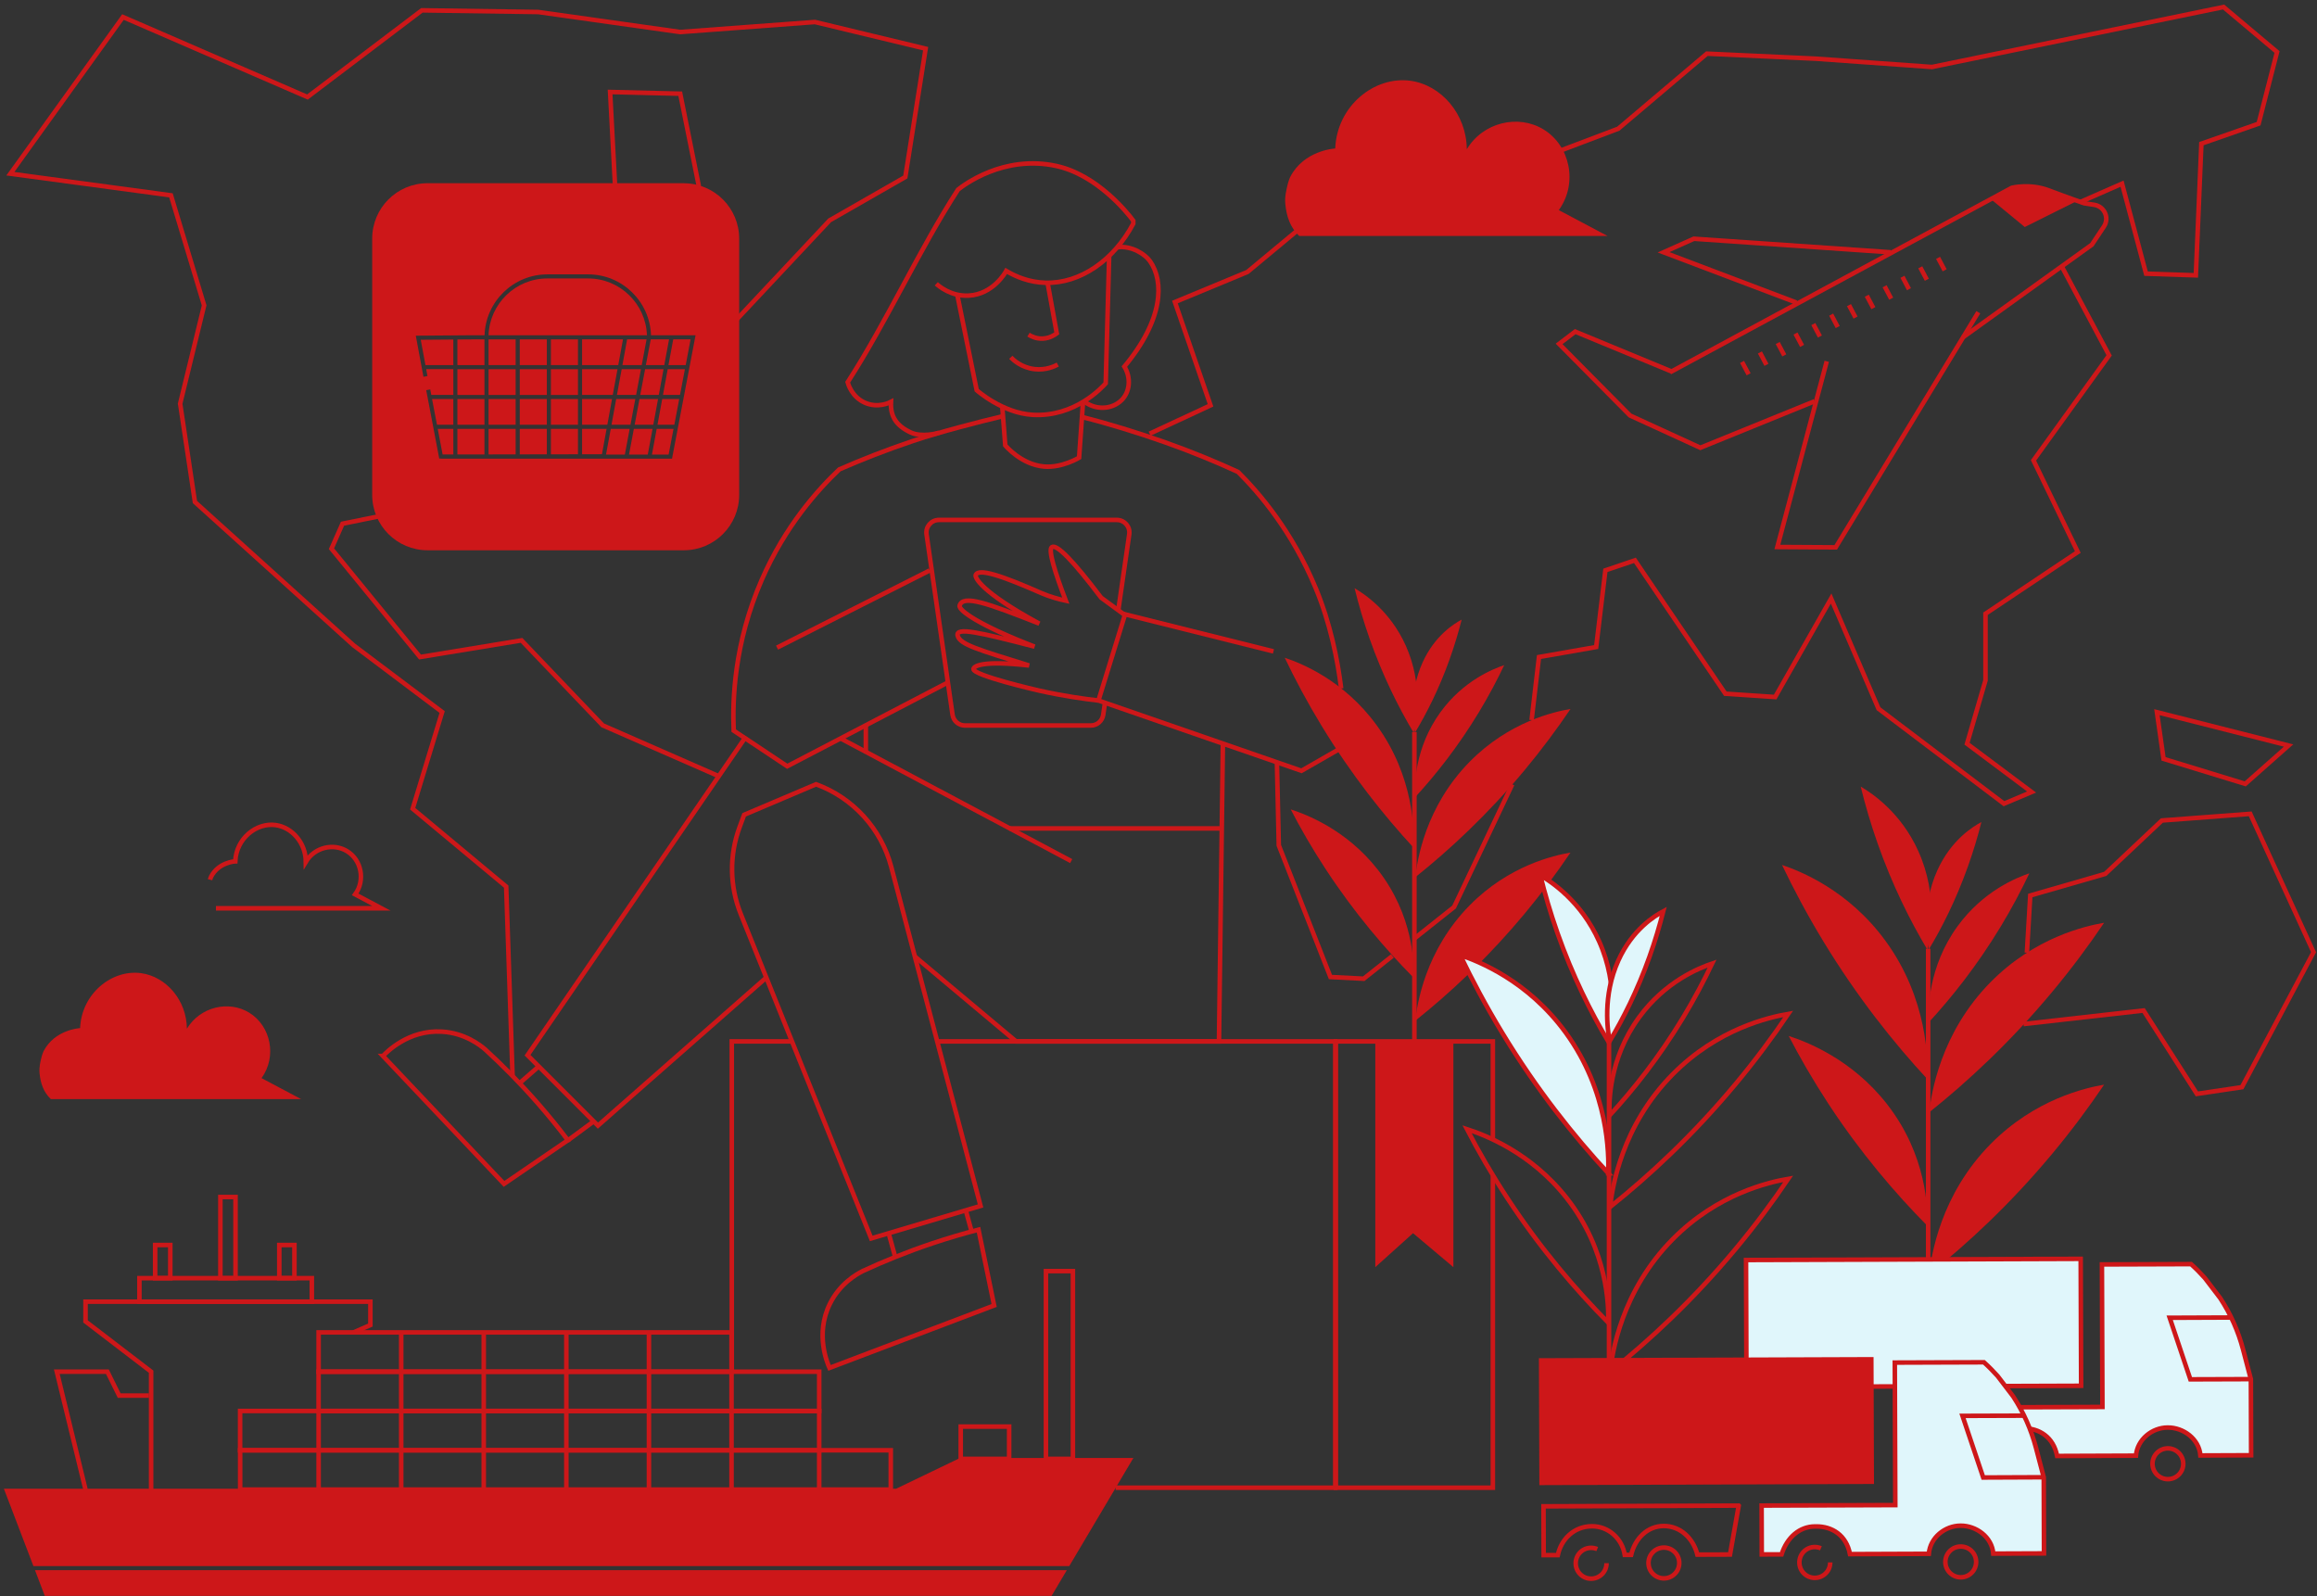 <svg width="511" height="352" viewBox="0 0 511 352" fill="none" xmlns="http://www.w3.org/2000/svg">
<rect x="0" y="0" width="511" height="352" fill="#333333" stroke="none"/>
<g clip-path="url(#clip0_553_22931)">
<path d="M244.622 56.393C244.334 66.101 244.145 74.822 243.857 84.53C243.103 85.385 237.123 92.008 227.783 91.487C221.049 91.11 215.403 86.05 215.403 86.05L211.132 65.047" stroke="#CD1719" stroke-miterlimit="10"/>
<path d="M206.495 62.584C207.038 63.083 209.734 65.413 213.661 65.191C219.063 64.891 221.759 60.043 221.914 59.754C223.977 60.975 226.95 62.273 230.6 62.362C238.243 62.561 245.631 57.413 249.936 49.325V48.67C248.671 46.95 241.982 38.584 232.996 36.609C221.348 34.057 212.474 40.87 211.276 41.824C202.59 55.294 195.634 70.827 186.948 84.297C187.037 84.63 187.847 87.592 190.853 88.857C193.649 90.033 196.145 88.824 196.5 88.635C196.333 91.886 197.709 93.894 200.848 95.37C203.2 96.48 206.905 95.592 207.227 95.348" stroke="#CD1719" stroke-miterlimit="10"/>
<path d="M246.419 54.517C249.648 54.14 252.576 56.093 253.63 57.602C256.758 62.062 256.625 70.45 247.972 80.846C249.359 83.11 249.248 85.928 247.751 87.803C245.876 90.155 242.104 90.699 239.275 88.668" stroke="#CD1719" stroke-miterlimit="10"/>
<path d="M231.066 62.506C231.731 66.178 232.397 69.84 233.063 73.512C232.552 73.901 231.498 74.578 230.056 74.666C228.525 74.766 227.372 74.134 226.828 73.801" stroke="#CD1719" stroke-miterlimit="10"/>
<path d="M222.924 78.805C223.423 79.327 225.253 81.091 228.215 81.413C230.711 81.679 232.597 80.769 233.285 80.403" stroke="#CD1719" stroke-miterlimit="10"/>
<path d="M221.049 89.745L221.703 98.222C221.703 98.222 225.164 102.449 230.278 102.893C234.194 103.226 237.988 100.94 237.988 100.94L238.853 88.669" stroke="#CD1719" stroke-miterlimit="10"/>
<path d="M221.171 91.787C215.802 93.063 207.271 95.248 201.159 97.312C195.324 99.276 189.977 101.384 185.118 103.514C180.448 107.93 173.204 115.919 167.979 127.913C161.889 141.882 161.523 154.409 161.811 161.132C164.995 163.274 173.614 168.988 173.614 168.988L208.979 150.547" stroke="#CD1719" stroke-miterlimit="10"/>
<path d="M295.784 151.834C295.018 145.577 293.41 137.51 290.182 129.721C284.946 117.117 277.713 108.729 273.043 104.08C268.184 101.85 262.826 99.631 257.002 97.567C250.889 95.404 244.211 93.362 238.831 92.019" stroke="#CD1719" stroke-miterlimit="10"/>
<path d="M280.852 143.657L248.127 135.48L242.259 154.486C259.353 160.422 269.936 164.05 287.031 169.986C289.771 168.411 292.511 166.835 295.262 165.26" stroke="#CD1719" stroke-miterlimit="10"/>
<path d="M171.373 142.825L205.041 125.805" stroke="#CD1719" stroke-miterlimit="10"/>
<path d="M242.215 154.486C239.164 154.142 234.638 153.521 229.213 152.311C228.459 152.145 214.515 148.916 214.692 147.529C214.759 146.974 216.378 145.576 226.961 146.764C215.868 143.313 211.697 142.148 211.209 140.195C210.721 138.242 215.935 139.43 228.171 142.603C216.212 138.02 211.32 134.603 211.642 133.549C212.385 131.075 217.787 133.028 229.213 137.532C215.99 130.365 215.025 127.258 215.18 126.836C215.779 125.205 221.049 127.003 229.79 130.853C231.354 131.541 233.695 132.206 235.059 132.484C232.663 126.226 231.11 121.211 231.987 120.656C233.074 119.968 236.701 123.685 242.847 131.807L248.283 135.79" stroke="#CD1719" stroke-miterlimit="10"/>
<path d="M243.701 154.941L243.313 157.626C243.113 158.991 241.948 160 240.573 160H212.817C211.442 160 210.277 158.991 210.077 157.626L204.342 117.827C204.098 116.152 205.396 114.665 207.082 114.665H246.308C247.994 114.665 249.292 116.163 249.048 117.827L246.641 134.526" stroke="#CD1719" stroke-miterlimit="10"/>
<path d="M164.518 162.43L116.34 232.708L131.87 248.241L169.066 215.532" stroke="#CD1719" stroke-miterlimit="10"/>
<path d="M236.246 189.902L185.229 162.763" stroke="#CD1719" stroke-miterlimit="10"/>
<path d="M179.982 172.96L164.118 179.695L163.098 182.458C160.813 188.649 160.912 195.472 163.375 201.586L192.14 273.117L216.256 265.95L196.555 191.167C194.336 182.757 188.146 175.956 179.982 172.96Z" stroke="#CD1719" stroke-miterlimit="10"/>
<path d="M201.713 210.906L224.088 229.668H268.838L269.703 164.05" stroke="#CD1719" stroke-miterlimit="10"/>
<path d="M190.953 159.956V165.57" stroke="#CD1719" stroke-miterlimit="10"/>
<path d="M84.469 232.885C85.168 232.131 90.038 227.072 97.448 227.515C102.451 227.804 105.846 230.444 106.999 231.432C110.716 234.838 114.62 238.755 118.536 243.226C120.988 246.033 123.229 248.785 125.248 251.459C120.555 254.666 115.852 257.883 111.159 261.09L84.458 232.885H84.469Z" stroke="#CD1719" stroke-miterlimit="10"/>
<path d="M205.618 274.204C199.971 276.102 194.857 278.188 190.287 280.307C188.922 280.995 185.184 283.103 182.988 287.619C179.726 294.298 182.522 300.744 182.943 301.676C195.046 297.083 207.149 292.501 219.251 287.907C218.098 282.337 216.955 276.767 215.801 271.187C212.562 272.03 209.156 273.017 205.618 274.204Z" stroke="#CD1719" stroke-miterlimit="10"/>
<path d="M206.972 229.668H294.486V328.094H246.042" stroke="#CD1719" stroke-miterlimit="10"/>
<path d="M161.39 302.242V229.668H174.613" stroke="#CD1719" stroke-miterlimit="10"/>
<path d="M329.241 259.237V328.094H294.619V229.668H329.241V251.237" stroke="#CD1719" stroke-miterlimit="10"/>
<path d="M320.533 279.453L311.636 271.963L303.316 279.453V229.668H320.533V279.453Z" fill="#CD1719"/>
<path d="M439.142 43.977L446.552 50.068L457.823 44.443L454.295 43.056L448.915 41.38L445.631 41.336L443.069 41.758L439.142 43.977Z" fill="#CD1719"/>
<path d="M368.312 82.1L443.701 41.414C443.701 41.414 447.684 40.415 451.81 41.98C455.937 43.544 459.631 44.82 459.631 44.82L461.894 45.175C464.135 45.53 465.255 48.082 464.002 49.968L461.35 53.962L432.885 74.411" stroke="#CD1719" stroke-miterlimit="10"/>
<path d="M402.878 79.681L391.984 120.634L404.853 120.712L436.302 68.863" stroke="#CD1719" stroke-miterlimit="10"/>
<path d="M400.171 88.502L375 98.743L359.492 91.631L343.851 75.843L347.4 73.135L368.733 81.956" stroke="#CD1719" stroke-miterlimit="10"/>
<path d="M416.955 55.638L373.57 52.653L366.892 55.638L396.189 66.733" stroke="#CD1719" stroke-miterlimit="10"/>
<path d="M427.427 56.869L428.88 59.61" stroke="#CD1719" stroke-miterlimit="10"/>
<path d="M419.572 61.041L421.014 63.782" stroke="#CD1719" stroke-miterlimit="10"/>
<path d="M423.5 58.955L424.953 61.696" stroke="#CD1719" stroke-miterlimit="10"/>
<path d="M415.635 63.127L417.088 65.868" stroke="#CD1719" stroke-miterlimit="10"/>
<path d="M407.78 67.299L409.233 70.039" stroke="#CD1719" stroke-miterlimit="10"/>
<path d="M411.707 65.213L413.16 67.953" stroke="#CD1719" stroke-miterlimit="10"/>
<path d="M403.854 69.385L405.296 72.125" stroke="#CD1719" stroke-miterlimit="10"/>
<path d="M395.988 73.557L397.441 76.286" stroke="#CD1719" stroke-miterlimit="10"/>
<path d="M399.915 71.471L401.368 74.211" stroke="#CD1719" stroke-miterlimit="10"/>
<path d="M392.062 75.643L393.515 78.372" stroke="#CD1719" stroke-miterlimit="10"/>
<path d="M384.196 79.814L385.649 82.544" stroke="#CD1719" stroke-miterlimit="10"/>
<path d="M388.135 77.728L389.577 80.458" stroke="#CD1719" stroke-miterlimit="10"/>
<path d="M425.475 245.301C425.918 241.307 427.904 227.826 439.042 216.565C448.793 206.701 459.941 204.204 464.046 203.505C460.74 208.409 456.946 213.536 452.598 218.75C443.368 229.835 433.95 238.544 425.475 245.312V245.301Z" fill="#CD1719"/>
<path d="M425.475 281.006C425.918 277.012 427.904 263.531 439.042 252.269C448.793 242.405 459.941 239.909 464.046 239.21C460.74 244.114 456.946 249.24 452.598 254.455C443.368 265.539 433.95 274.249 425.475 281.017V281.006Z" fill="#CD1719"/>
<path d="M425.33 225.53C425.219 222.733 425.208 213.247 431.709 204.293C437.4 196.449 444.81 193.531 447.561 192.599C445.786 196.327 443.712 200.265 441.26 204.315C436.046 212.936 430.466 219.949 425.33 225.518V225.53Z" fill="#CD1719"/>
<path d="M425.075 238.012C425.219 233.995 425.219 220.359 415.845 207.511C407.636 196.26 396.976 192.088 393.016 190.757C395.578 196.105 398.584 201.763 402.112 207.577C409.633 219.949 417.676 230.012 425.075 238.001V238.012Z" fill="#CD1719"/>
<path d="M425.075 270.343C425.175 266.804 425.042 254.81 416.112 243.426C408.291 233.452 398.23 229.679 394.491 228.47C396.943 233.207 399.827 238.2 403.199 243.36C410.377 254.322 418.042 263.242 425.064 270.343H425.075Z" fill="#CD1719"/>
<path d="M425.241 209.23V286.31" stroke="#CD1719" stroke-miterlimit="10"/>
<path d="M425.064 209.43C425.696 206.756 427.526 197.636 423.1 187.761C419.229 179.129 412.784 174.89 410.365 173.47C411.33 177.398 412.54 181.592 414.081 185.964C417.354 195.261 421.281 203.084 425.064 209.43Z" fill="#CD1719"/>
<path d="M425.375 209.43C424.964 207.2 423.799 199.622 427.272 191.933C430.322 185.198 435.17 182.258 436.989 181.292C436.202 184.421 435.214 187.739 433.983 191.178C431.365 198.49 428.303 204.559 425.364 209.43H425.375Z" fill="#CD1719"/>
<path d="M312.146 193.431C312.535 189.88 314.299 177.93 324.183 167.934C332.835 159.179 342.719 156.971 346.369 156.35C343.429 160.699 340.068 165.249 336.219 169.875C328.032 179.706 319.668 187.439 312.158 193.442L312.146 193.431Z" fill="#CD1719"/>
<path d="M323.627 215.044C319.678 218.839 315.807 222.178 312.135 225.107C312.523 221.557 314.287 209.607 324.171 199.61C332.824 190.856 342.708 188.648 346.357 188.027C343.418 192.376 340.056 196.925 336.207 201.552C332.546 205.946 328.852 209.918 325.214 213.513" fill="#CD1719"/>
<path d="M312.024 175.9C311.935 173.415 311.913 165.004 317.682 157.06C322.729 150.103 329.307 147.507 331.748 146.686C330.173 149.992 328.331 153.487 326.157 157.082C321.531 164.727 316.583 170.951 312.024 175.9Z" fill="#CD1719"/>
<path d="M311.791 186.962C311.913 183.389 311.913 171.306 303.593 159.911C296.316 149.926 286.853 146.231 283.337 145.055C285.611 149.803 288.273 154.819 291.413 159.978C298.08 170.951 305.224 179.883 311.78 186.973L311.791 186.962Z" fill="#CD1719"/>
<path d="M311.791 215.654C311.88 212.514 311.758 201.874 303.837 191.766C296.904 182.912 287.974 179.572 284.657 178.496C286.831 182.701 289.383 187.128 292.389 191.711C298.757 201.43 305.557 209.352 311.791 215.654Z" fill="#CD1719"/>
<path d="M311.936 161.443V229.812" stroke="#CD1719" stroke-miterlimit="10"/>
<path d="M311.78 161.609C312.345 159.235 313.965 151.146 310.038 142.392C306.599 134.725 300.886 130.975 298.745 129.721C299.599 133.205 300.675 136.922 302.04 140.805C304.946 149.049 308.43 155.995 311.78 161.62V161.609Z" fill="#CD1719"/>
<path d="M312.057 161.609C311.691 159.634 310.659 152.91 313.743 146.087C316.45 140.117 320.754 137.51 322.362 136.645C321.663 139.418 320.787 142.359 319.7 145.41C317.381 151.901 314.652 157.282 312.057 161.598V161.609Z" fill="#CD1719"/>
<path d="M489.672 286.309C491.935 289.76 493.632 293.577 494.697 297.615L496.416 304.162L496.472 320.938L485.29 320.982C484.99 317.287 481.496 314.813 478.112 314.824H478.046C474.662 314.835 471.379 317.409 471.068 321.026L453.685 321.093C452.875 316.866 449.68 314.98 446.297 314.991H445.964C442.581 315.002 439.808 317.376 438.598 321.148L434.228 321.16L434.194 310.386L463.68 310.286L463.569 278.853L483.226 278.787C484.302 279.752 485.312 280.784 486.266 281.849L489.672 286.309Z" fill="#E0F6FB" stroke="#CD1719" stroke-miterlimit="10"/>
<path d="M492.079 290.559L478.512 290.615L483.071 304.195L496.416 304.151" stroke="#CD1719" stroke-miterlimit="10"/>
<path d="M478.112 326.208C479.987 326.208 481.507 324.688 481.507 322.813C481.507 320.938 479.987 319.418 478.112 319.418C476.238 319.418 474.718 320.938 474.718 322.813C474.718 324.688 476.238 326.208 478.112 326.208Z" stroke="#CD1719" stroke-miterlimit="10"/>
<path d="M447.273 319.806C446.852 319.629 446.397 319.529 445.909 319.529C444.034 319.529 442.514 321.06 442.525 322.946C442.537 324.832 444.056 326.341 445.942 326.33C447.828 326.319 449.337 324.799 449.326 322.913" stroke="#CD1719" stroke-miterlimit="10"/>
<path d="M397.941 319.983C397.52 319.806 397.065 319.706 396.577 319.706C394.702 319.706 393.182 321.237 393.193 323.123C393.205 325.01 394.724 326.519 396.61 326.507C398.496 326.496 400.005 324.976 399.994 323.09" stroke="#CD1719" stroke-miterlimit="10"/>
<path d="M385.175 305.873L458.978 305.616L458.88 277.622L385.077 277.88L385.175 305.873Z" fill="#E0F6FB" stroke="#CD1719" stroke-miterlimit="10"/>
<path d="M443.989 307.956C446.252 311.407 447.949 315.224 449.014 319.262L450.734 325.809L450.789 342.585L439.607 342.629C439.308 338.934 435.813 336.46 432.43 336.471H432.363C428.98 336.482 425.696 339.056 425.386 342.673L408.002 342.74C407.193 338.513 403.998 336.626 400.614 336.638H400.282C396.898 336.649 394.125 339.023 392.916 342.795L388.545 342.807L388.512 332.033L417.998 331.933L417.887 300.5L437.544 300.434C438.62 301.399 439.629 302.431 440.583 303.496L443.989 307.956Z" fill="#E0F6FB" stroke="#CD1719" stroke-miterlimit="10"/>
<path d="M446.396 312.206L432.818 312.25L437.389 325.842L450.734 325.787" stroke="#CD1719" stroke-miterlimit="10"/>
<path d="M432.431 347.855C434.305 347.855 435.825 346.335 435.825 344.46C435.825 342.585 434.305 341.065 432.431 341.065C430.556 341.065 429.036 342.585 429.036 344.46C429.036 346.335 430.556 347.855 432.431 347.855Z" stroke="#CD1719" stroke-miterlimit="10"/>
<path d="M401.591 341.453C401.169 341.276 400.714 341.176 400.226 341.176C398.352 341.176 396.832 342.707 396.843 344.593C396.854 346.479 398.374 347.988 400.26 347.977C402.145 347.966 403.654 346.446 403.643 344.56" stroke="#CD1719" stroke-miterlimit="10"/>
<path d="M366.958 348.088C368.833 348.088 370.353 346.568 370.353 344.693C370.353 342.818 368.833 341.298 366.958 341.298C365.083 341.298 363.563 342.818 363.563 344.693C363.563 346.568 365.083 348.088 366.958 348.088Z" stroke="#CD1719" stroke-miterlimit="10"/>
<path d="M352.26 341.63C351.838 341.453 351.383 341.353 350.895 341.353C349.02 341.353 347.501 342.884 347.512 344.77C347.523 346.657 349.043 348.166 350.929 348.154C352.814 348.143 354.323 346.623 354.312 344.737" stroke="#CD1719" stroke-miterlimit="10"/>
<path d="M383.465 332.056L381.546 342.829L374.346 342.851C373.437 339.234 370.564 336.527 366.936 336.538C363.309 336.549 360.624 339.279 359.737 342.907H358.328C357.74 339.256 354.689 336.571 351.062 336.594C347.101 336.627 344.306 339.478 343.563 342.962H340.445L340.412 332.2L383.454 332.044L383.465 332.056Z" stroke="#CD1719" stroke-miterlimit="10"/>
<path d="M339.495 327.528L413.298 327.27L413.2 299.277L339.397 299.534L339.495 327.528Z" fill="#CD1719"/>
<path d="M52.964 328.505H196.455V319.839H52.964V328.505Z" stroke="#CD1719" stroke-miterlimit="10"/>
<path d="M52.954 319.84H180.67V311.174H52.954V319.84Z" stroke="#CD1719" stroke-miterlimit="10"/>
<path d="M70.259 311.174H180.67V302.509H70.259V311.174Z" stroke="#CD1719" stroke-miterlimit="10"/>
<path d="M125.78 293.843H70.269V302.509H161.334V293.843H136.274H124.904V328.505" stroke="#CD1719" stroke-miterlimit="10"/>
<path d="M180.67 319.84V328.505" stroke="#CD1719" stroke-miterlimit="10"/>
<path d="M161.334 302.509V328.505" stroke="#CD1719" stroke-miterlimit="10"/>
<path d="M143.119 293.843V328.505" stroke="#CD1719" stroke-miterlimit="10"/>
<path d="M106.688 293.843V328.505" stroke="#CD1719" stroke-miterlimit="10"/>
<path d="M88.484 293.843V328.505" stroke="#CD1719" stroke-miterlimit="10"/>
<path d="M70.269 311.174V328.505" stroke="#CD1719" stroke-miterlimit="10"/>
<path d="M7.715 346.28L9.878 351.95H231.92L235.281 346.28H7.715Z" fill="#CD1719"/>
<path d="M235.814 345.381L249.958 321.537H211.731L197.62 328.327H0.859L7.371 345.381H235.814Z" fill="#CD1719"/>
<path d="M236.624 299.557V321.737H230.678V280.329H236.624V286.72V299.557Z" stroke="#CD1719" stroke-miterlimit="10"/>
<path d="M211.886 321.737H222.558V314.614H211.886V321.737Z" stroke="#CD1719" stroke-miterlimit="10"/>
<path d="M33.329 328.505V302.509L18.863 291.424V287.064H81.684V292.223L77.968 293.843" stroke="#CD1719" stroke-miterlimit="10"/>
<path d="M30.745 287.064H68.772V281.882H30.745V287.064Z" stroke="#CD1719" stroke-miterlimit="10"/>
<path d="M32.852 307.779H26.285L23.678 302.509H12.529L18.863 328.505" stroke="#CD1719" stroke-miterlimit="10"/>
<path d="M61.594 281.883H64.934V274.571H61.594V281.883Z" stroke="#CD1719" stroke-miterlimit="10"/>
<path d="M34.217 281.883H37.556V274.571H34.217V281.883Z" stroke="#CD1719" stroke-miterlimit="10"/>
<path d="M48.604 281.894H51.943V263.986H48.604V281.894Z" stroke="#CD1719" stroke-miterlimit="10"/>
<path d="M136.185 51.167L134.555 20.288L150.019 20.666L154.09 40.881L152.049 56.315L162.632 70.284L182.977 48.593L199.661 39.039L204.142 10.735L179.726 4.855L150.019 7.063L118.68 2.647L93.044 2.281L67.807 21.398L27.117 3.756L2.29 38.307L37.7 43.078L45.021 67.344L39.73 89.024L42.991 110.715L77.99 142.326L97.514 157.027L91.014 178.352L111.636 195.528L113.045 237.29" stroke="#CD1719" stroke-miterlimit="10"/>
<path d="M158.284 171.073L132.924 159.967L115.02 141.227L92.634 144.9L73.099 121.011L75.539 115.497L108.098 108.873" stroke="#CD1719" stroke-miterlimit="10"/>
<path d="M307.088 210.817L300.754 215.843L293.421 215.466L282.029 186.429L281.618 168.167" stroke="#CD1719" stroke-miterlimit="10"/>
<path d="M333.512 172.982L320.688 200.032L312.058 206.878" stroke="#CD1719" stroke-miterlimit="10"/>
<path d="M454.772 58.878L465.156 78.372L448.471 101.528L458.245 121.744L437.888 135.347V150.048L433.817 164.017L448.061 174.669L441.96 177.243L414.293 156.295L403.843 131.996L391.497 153.721L380.514 152.988L360.569 123.575L354.057 125.783L352.027 142.692L339.414 144.9L337.783 158.802" stroke="#CD1719" stroke-miterlimit="10"/>
<path d="M253.541 95.648L266.975 89.39L259.121 66.611L275.106 59.987L300.754 38.673L319.058 42.712L356.908 28.377L376.443 11.834L400.449 12.943L426.085 14.774L490.393 1.548L502.185 11.467L498.124 27.278L485.5 31.683L484.28 60.72L473.298 60.353L468.006 40.504L458.688 44.598" stroke="#CD1719" stroke-miterlimit="10"/>
<path d="M446.274 225.84L472.754 222.855L484.513 241.24L494.441 239.765L510.238 209.996L496.272 179.484L476.792 180.948L464.301 192.721L447.761 197.492L447.018 210.107" stroke="#CD1719" stroke-miterlimit="10"/>
<path d="M475.694 157.06L477.159 167.357L495.174 172.871L504.725 164.416L475.694 157.06Z" stroke="#CD1719" stroke-miterlimit="10"/>
<path d="M16.301 242.394H66.409C63.503 240.852 60.597 239.31 57.679 237.767C61.14 232.974 59.72 226.25 54.961 223.332C50.413 220.547 44.123 222.045 41.217 226.872C41.161 220.536 36.613 215.377 31.144 214.623C24.688 213.724 17.977 219.127 17.666 226.739C17.411 226.75 12.086 227.116 9.634 231.776C9.557 231.909 9.313 232.53 9.224 232.874C8.891 234.15 8.592 235.393 8.725 236.702C8.947 238.932 9.59 240.841 11.21 242.394H16.29H16.301Z" fill="#CD1719"/>
<path d="M292.777 52.043H354.544C350.961 50.146 347.378 48.237 343.784 46.34C348.044 40.437 346.302 32.149 340.434 28.554C334.821 25.126 327.066 26.968 323.494 32.915C323.428 25.115 317.815 18.746 311.081 17.814C303.116 16.716 294.852 23.362 294.474 32.748C294.164 32.759 287.597 33.214 284.579 38.962C284.491 39.128 284.18 39.894 284.08 40.304C283.681 41.88 283.304 43.411 283.47 45.02C283.747 47.771 284.535 50.123 286.532 52.043H292.799H292.777Z" fill="#CD1719"/>
<path d="M47.628 200.31H50.99H84.103C82.184 199.289 80.254 198.268 78.334 197.247C80.62 194.085 79.688 189.636 76.537 187.716C73.531 185.875 69.371 186.862 67.452 190.058C67.419 185.875 64.412 182.468 60.796 181.958C56.525 181.37 52.099 184.932 51.888 189.958C51.722 189.958 48.205 190.202 46.586 193.286C46.541 193.375 46.375 193.786 46.319 194.008" stroke="#CD1719" stroke-miterlimit="10"/>
<path d="M114.775 238.71L118.913 235.104" stroke="#CD1719" stroke-miterlimit="10"/>
<path d="M125.147 251.57L130.86 247.354" stroke="#CD1719" stroke-miterlimit="10"/>
<path d="M196 272.007L197.431 277.2" stroke="#CD1719" stroke-miterlimit="10"/>
<path d="M212.906 266.593L214.337 271.785" stroke="#CD1719" stroke-miterlimit="10"/>
<path d="M355.088 266.183C355.543 262.111 357.562 248.386 368.91 236.913C378.838 226.861 390.198 224.331 394.38 223.61C391.008 228.603 387.147 233.829 382.721 239.132C373.314 250.416 363.718 259.292 355.088 266.194V266.183Z" stroke="#CD1719" stroke-miterlimit="10"/>
<path d="M355.088 302.553C355.543 298.481 357.562 284.756 368.91 273.283C378.838 263.231 390.198 260.701 394.38 259.98C391.008 264.973 387.147 270.199 382.721 275.502C373.314 286.786 363.718 295.662 355.088 302.564V302.553Z" stroke="#CD1719" stroke-miterlimit="10"/>
<path d="M354.944 246.045C354.833 243.193 354.822 233.54 361.445 224.42C367.247 216.431 374.79 213.458 377.597 212.503C375.788 216.298 373.67 220.315 371.174 224.442C365.871 233.218 360.18 240.364 354.944 246.045Z" stroke="#CD1719" stroke-miterlimit="10"/>
<path d="M354.689 258.76C354.833 254.666 354.833 240.785 345.282 227.693C336.917 216.232 326.057 211.982 322.03 210.628C324.637 216.076 327.699 221.835 331.304 227.771C338.959 240.375 347.156 250.627 354.7 258.76H354.689Z" fill="#E0F6FB" stroke="#CD1719" stroke-miterlimit="10"/>
<path d="M354.689 291.691C354.789 288.085 354.656 275.869 345.559 264.263C337.594 254.1 327.344 250.261 323.539 249.029C326.035 253.856 328.975 258.948 332.414 264.197C339.724 275.358 347.534 284.457 354.689 291.691Z" stroke="#CD1719" stroke-miterlimit="10"/>
<path d="M354.855 229.446V307.956" stroke="#CD1719" stroke-miterlimit="10"/>
<path d="M354.667 229.646C355.31 226.927 357.174 217.629 352.67 207.577C348.721 198.778 342.165 194.474 339.702 193.02C340.678 197.025 341.921 201.286 343.485 205.746C346.813 215.211 350.818 223.177 354.667 229.646Z" fill="#E0F6FB" stroke="#CD1719" stroke-miterlimit="10"/>
<path d="M354.989 229.635C354.567 227.36 353.38 219.649 356.919 211.816C360.025 204.959 364.962 201.963 366.825 200.976C366.015 204.16 365.017 207.533 363.764 211.05C361.101 218.506 357.973 224.675 354.989 229.646V229.635Z" fill="#E0F6FB" stroke="#CD1719" stroke-miterlimit="10"/>
<path d="M140.112 88.003H135.897L134.865 93.673H139.047L140.112 88.003Z" fill="#CD1719"/>
<path d="M128.376 93.673H133.945L134.976 88.003H128.376V93.673Z" fill="#CD1719"/>
<path d="M128.376 74.844V80.514H136.352L137.395 74.844H133.168H128.376Z" fill="#CD1719"/>
<path d="M128.376 87.094H135.143L136.186 81.424H128.376V87.094Z" fill="#CD1719"/>
<path d="M146.336 81.424H142.276L141.2 87.094H145.294L146.336 81.424Z" fill="#CD1719"/>
<path d="M107.754 100.219L113.722 100.208V94.582H107.754V100.219Z" fill="#CD1719"/>
<path d="M113.722 88.003H107.754V93.673H113.722V88.003Z" fill="#CD1719"/>
<path d="M113.722 81.424H107.754V87.105H113.722V81.424Z" fill="#CD1719"/>
<path d="M145.127 88.003H141.034L139.969 93.673H144.084L145.127 88.003Z" fill="#CD1719"/>
<path d="M136.063 87.094H140.29L141.355 81.424H137.106L136.063 87.094Z" fill="#CD1719"/>
<path d="M100.876 100.23L106.844 100.219V94.582H100.876V100.23Z" fill="#CD1719"/>
<path d="M93.832 80.514H99.978V74.877L92.789 74.933L93.832 80.514Z" fill="#CD1719"/>
<path d="M96.372 93.673H99.978V88.003H95.285L96.372 93.673Z" fill="#CD1719"/>
<path d="M142.597 74.844H138.304L137.272 80.514H141.532L142.597 74.844Z" fill="#CD1719"/>
<path d="M97.614 100.23H99.977V94.582H96.538L97.614 100.23Z" fill="#CD1719"/>
<path d="M106.844 88.003H100.876V93.673H106.844V88.003Z" fill="#CD1719"/>
<path d="M146.502 80.514L147.556 74.844H143.596H143.518L142.442 80.514H146.502Z" fill="#CD1719"/>
<path d="M100.876 74.866V80.514H106.844V74.844H104.082L100.876 74.866Z" fill="#CD1719"/>
<path d="M106.844 81.424H100.876V87.105H106.844V81.424Z" fill="#CD1719"/>
<path d="M147.423 80.514H151.228L152.304 74.844H148.477L147.423 80.514Z" fill="#CD1719"/>
<path d="M139.791 94.582L138.726 100.252H142.863L143.917 94.582H139.791Z" fill="#CD1719"/>
<path d="M143.784 100.252H147.456L148.543 94.582H144.827L143.784 100.252Z" fill="#CD1719"/>
<path d="M134.699 94.582L133.656 100.252H137.805L138.87 94.582H134.699Z" fill="#CD1719"/>
<path d="M128.376 94.582V100.186L132.758 100.175L133.778 94.582H128.376Z" fill="#CD1719"/>
<path d="M146.214 87.094H149.974L151.051 81.424H147.257L146.214 87.094Z" fill="#CD1719"/>
<path d="M150.807 40.404H94.298C87.553 40.404 82.084 45.874 82.084 52.62V109.14C82.084 115.886 87.553 121.356 94.298 121.356H150.807C157.551 121.356 163.02 115.886 163.02 109.14V52.631C163.02 45.885 157.551 40.415 150.807 40.415V40.404ZM148.211 101.151H97.248V101.129H96.871L93.998 86.05L94.886 85.884L95.118 87.093H99.977V81.412H93.998L94.275 82.933L93.388 83.099L91.702 74.034L104.071 73.934H106.866C107.11 66.489 113.223 60.509 120.722 60.509H129.718C137.217 60.509 143.33 66.489 143.574 73.934H153.402L148.211 101.151Z" fill="#CD1719"/>
<path d="M137.927 73.934H142.675C142.442 66.989 136.707 61.408 129.707 61.408H120.71C113.71 61.408 107.986 66.989 107.742 73.934H137.916H137.927Z" fill="#CD1719"/>
<path d="M145.005 93.673H148.721L149.797 88.003H146.048L145.005 93.673Z" fill="#CD1719"/>
<path d="M113.722 74.844H107.754V80.514H113.722V74.844Z" fill="#CD1719"/>
<path d="M127.466 74.844H121.498V80.514H127.466V74.844Z" fill="#CD1719"/>
<path d="M120.6 88.003H114.632V93.673H120.6V88.003Z" fill="#CD1719"/>
<path d="M120.6 81.424H114.632V87.105H120.6V81.424Z" fill="#CD1719"/>
<path d="M114.632 100.208L120.6 100.197V94.582H114.632V100.208Z" fill="#CD1719"/>
<path d="M120.6 74.844H114.632V80.514H120.6V74.844Z" fill="#CD1719"/>
<path d="M121.498 100.197L127.466 100.186V94.582H121.498V100.197Z" fill="#CD1719"/>
<path d="M127.466 81.424H121.498V87.105H127.466V81.424Z" fill="#CD1719"/>
<path d="M127.466 88.003H121.498V93.673H127.466V88.003Z" fill="#CD1719"/>
<path d="M222.602 182.701H269.592" stroke="#CD1719" stroke-miterlimit="10"/>
</g>
<defs>
<clipPath id="clip0_553_22931">
<rect width="510" height="351" fill="white" transform="translate(0.859 0.949)"/>
</clipPath>
</defs>
</svg>
